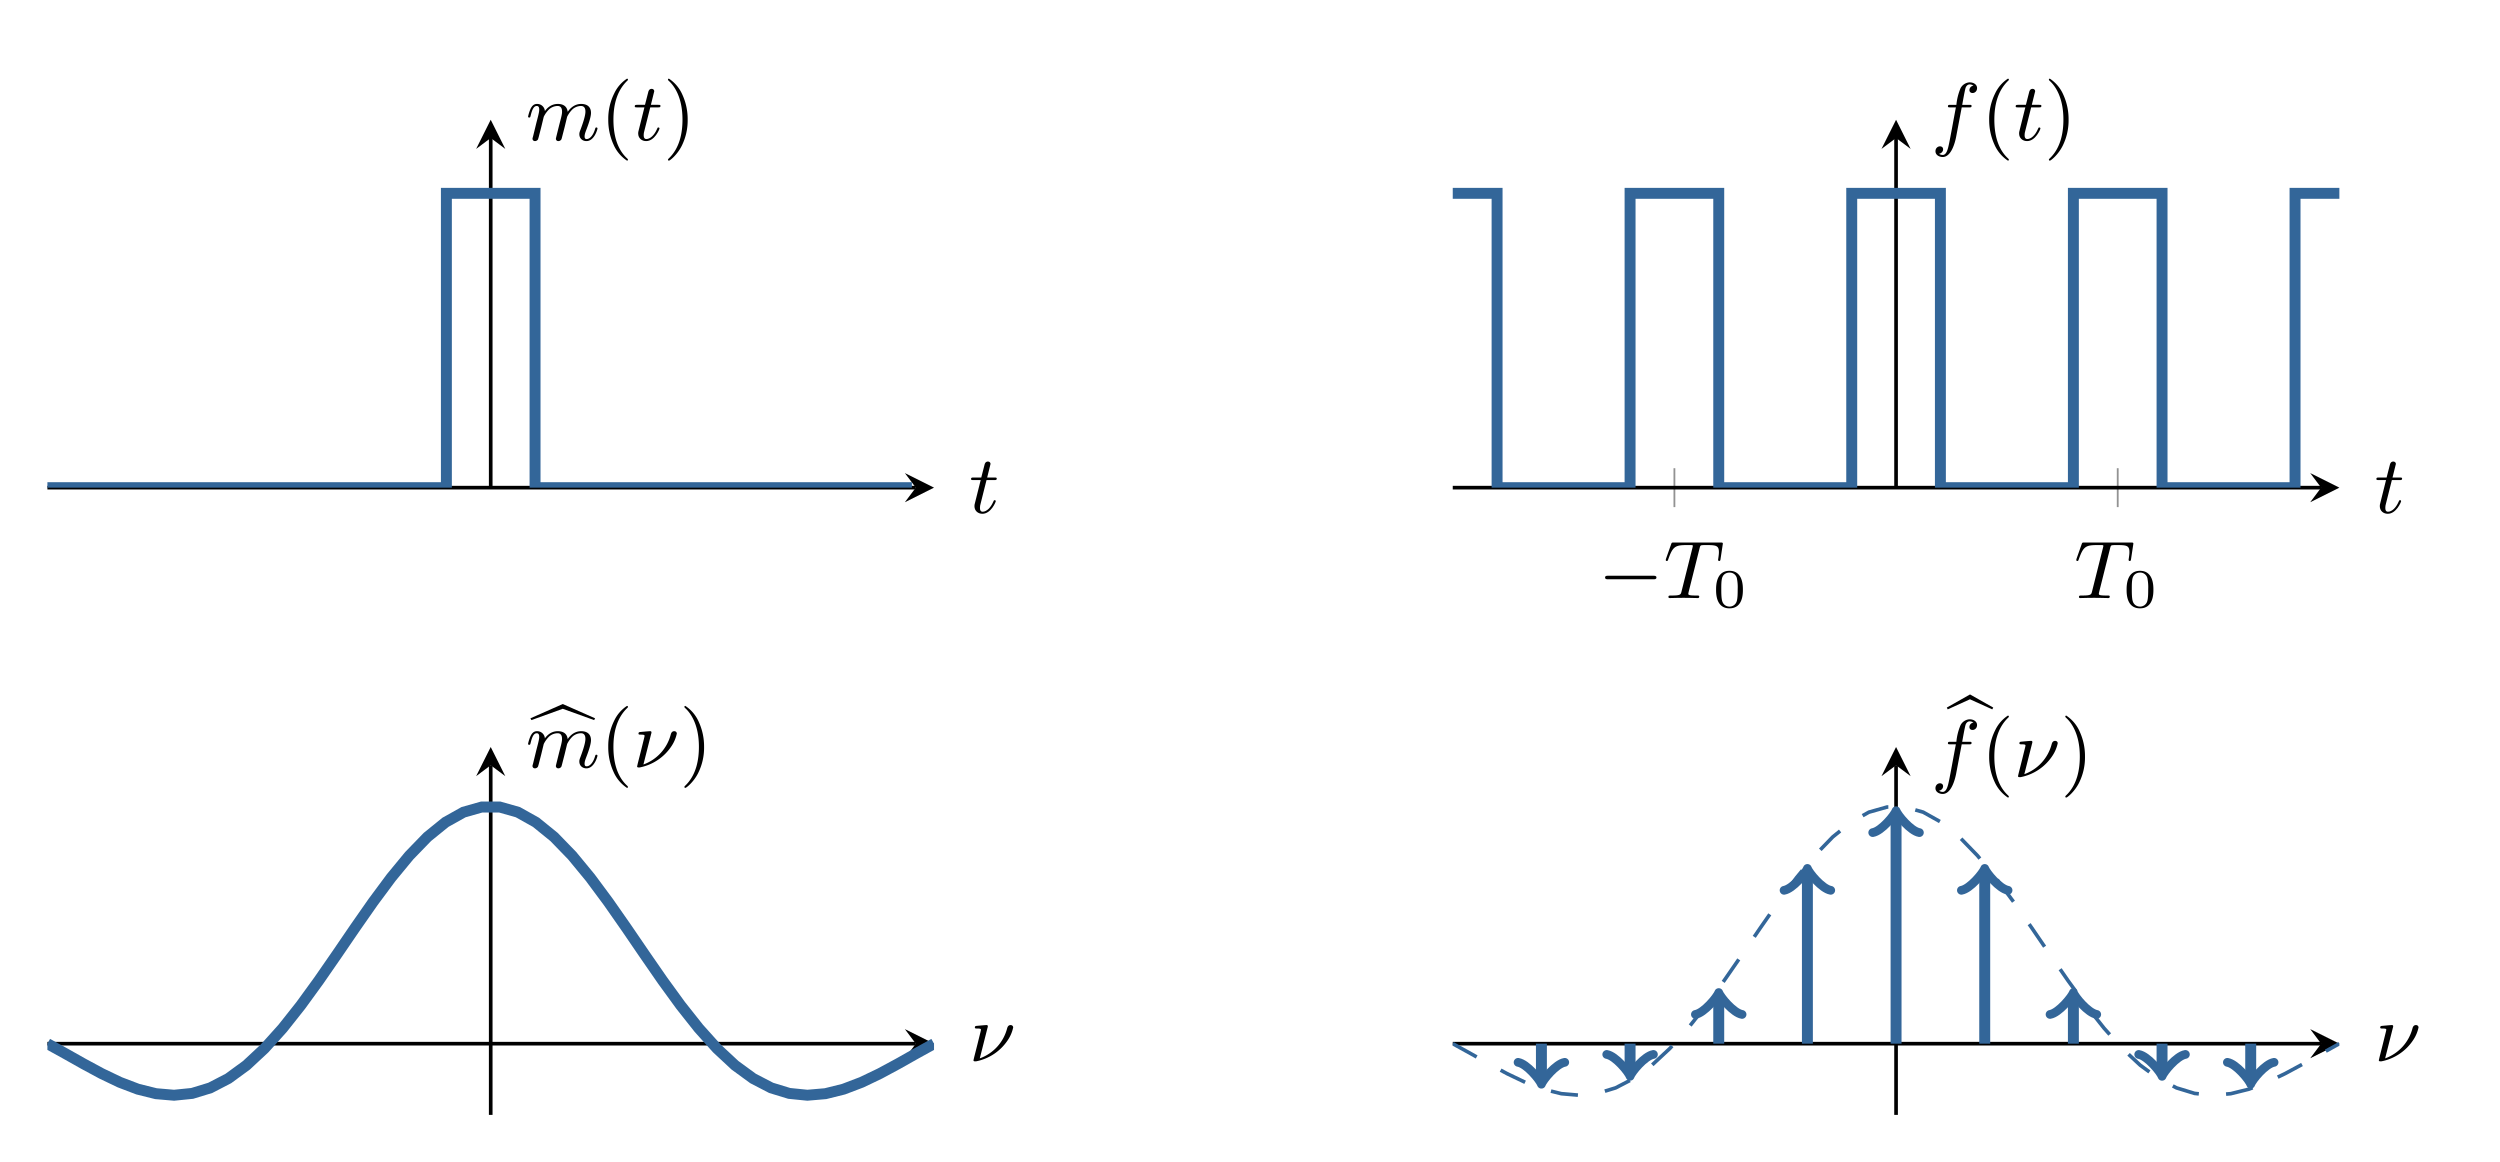 <svg xmlns="http://www.w3.org/2000/svg" xmlns:xlink="http://www.w3.org/1999/xlink" width="364.304" height="169.371" viewBox="0 0 273.228 127.028"><path stroke-width=".399" stroke-miterlimit="10" fill="none" stroke="#000" d="M5.181 53.296h94.908"/><path d="m102.081 53.296-3.188-1.594 1.196 1.594-1.196 1.594"/><path stroke-width=".399" stroke-miterlimit="10" fill="none" stroke="#000" d="M53.631 53.296V15.081"/><path d="m53.631 13.089-1.594 3.188 1.594-1.196 1.594 1.196"/><clipPath id="a"><path transform="matrix(1 0 0 -1 5.181 53.296)" d="M0 0h96.9v40.207H0z"/></clipPath><g clip-path="url(#a)"><path stroke-width="1.196" stroke-miterlimit="10" fill="none" stroke="#369" d="M5.181 53.296h43.605V21.13h9.69v32.166H99.66"/></g><symbol id="b"><path d="M.189.411h.095c.018 0 .03 0 .03.018 0 .013-.01.013-.028.013H.197l.041.166c0 .016-.013.029-.031.029C.175.637.167.608.165.598L.125.442H.031C.012.442 0 .442 0 .424 0 .411.011.411.029.411h.089L.05.139C.042.109.042.107.042.093.042.034.087 0 .139 0c.104 0 .163.144.163.154 0 .005-.003.012-.013.012-.01 0-.011-.003-.018-.02C.24.074.19.025.141.025c-.02 0-.032.013-.032.046 0 .022.003.034.007.049l.073.291z"/></symbol><use xlink:href="#b" transform="matrix(8.966 0 0 -8.966 106.123 56.152)"/><symbol id="c"><path d="m.16.168.031.128a.33.33 0 0 0 .063.089.157.157 0 0 0 .106.043c.054 0 .054-.053.054-.07 0-.012 0-.026-.012-.075L.379.194C.347.065.339.034.339.029.339.016.348 0 .37 0c.014 0 .029.009.036.021.003.006.011.038.016.058l.023.089.031.128a.33.33 0 0 0 .063.089.157.157 0 0 0 .106.043c.054 0 .054-.053.054-.07C.699.297.652.175.641.144.629.113.625.103.625.084.625.03.666 0 .711 0c.096 0 .135.143.135.154 0 .005-.003.012-.013.012C.822.166.821.161.817.148.792.063.75.025.714.025c-.007 0-.025 0-.025.032 0 .025.01.051.018.073.02.051.06.157.06.213 0 .089-.066.11-.119.11C.553.453.501.382.483.357.473.44.405.453.363.453.27.453.221.387.205.366a.094.094 0 0 1-.097.087C.066.453.045.422.031.395A.477.477 0 0 1 0 .299C0 .29.007.287.014.287c.011 0 .013.005.018.025.019.079.04.116.074.116.03 0 .03-.032.03-.047C.136.36.128.329.122.303L.101.222.061.058C.054.034.054.032.054.029.054.016.063 0 .085 0c.014 0 .029.009.036.021a.652.652 0 0 1 .016.058L.16.168z"/></symbol><use xlink:href="#c" transform="matrix(8.966 0 0 -8.966 57.714 15.42)"/><symbol id="d"><path d="M.24.011C.24.016.237.019.231.026.102.144.063.324.063.499c0 .155.03.343.171.477C.238.98.24.983.24.988.24.995.235.999.228.999A.435.435 0 0 1 .072.818.692.692 0 0 1 0 .5.72.72 0 0 1 .064.196.45.45 0 0 1 .228 0C.235 0 .24.004.24.011z"/></symbol><use xlink:href="#d" transform="matrix(8.966 0 0 -8.966 66.478 17.555)"/><use xlink:href="#b" transform="matrix(8.966 0 0 -8.966 69.371 15.42)"/><symbol id="e"><path d="M.24.5a.714.714 0 0 1-.064.303.45.45 0 0 1-.164.196A.011.011 0 0 1 0 .988C0 .983.002.98.009.973.067.921.177.785.177.5.177.357.151.158.006.023.004.02 0 .016 0 .011 0 .008.002 0 .012 0c.012 0 .102.072.156.181A.693.693 0 0 1 .24.5z"/></symbol><use xlink:href="#e" transform="matrix(8.966 0 0 -8.966 73.004 17.555)"/><path stroke-width=".399" stroke-miterlimit="10" fill="none" stroke="#000" d="M5.181 114.065h94.908"/><path d="m102.081 114.065-3.188-1.594 1.196 1.594-1.196 1.594"/><path stroke-width=".399" stroke-miterlimit="10" fill="none" stroke="#000" d="M53.631 121.847V83.634"/><path d="m53.631 81.641-1.594 3.188 1.594-1.195 1.594 1.195"/><clipPath id="f"><path transform="matrix(1 0 0 -1 5.181 121.847)" d="M0 0h96.9v40.206H0z"/></clipPath><g clip-path="url(#f)"><path stroke-width="1.196" stroke-miterlimit="10" fill="none" stroke="#369" d="m5.181 114.065 1.978 1.092 1.977 1.114 1.978 1.067 1.977.946 1.978.754 1.977.492 1.978.17 1.977-.2 1.978-.604 1.977-1.025 1.978-1.445 1.978-1.842 1.977-2.2 1.978-2.498 1.977-2.722 1.978-2.858 1.977-2.896 1.978-2.833 1.977-2.665 1.978-2.399 1.977-2.04 1.978-1.605 1.977-1.106 1.978-.56h1.978l1.977.56 1.978 1.106 1.977 1.605 1.978 2.04 1.977 2.398 1.978 2.666 1.977 2.832 1.978 2.896 1.977 2.858 1.978 2.722 1.978 2.498 1.977 2.2 1.978 1.843 1.977 1.444 1.978 1.026 1.977.604 1.978.2 1.977-.17 1.978-.492 1.977-.753 1.978-.947 1.978-1.066 1.977-1.115 1.978-1.091"/></g><symbol id="g"><path d="M.171.408a.06.06 0 0 1 .004.02C.175.437.169.442.16.442.143.442.06.434.038.432.03.431.017.43.017.413.017.4.028.4.044.4.091.4.091.393.091.384.091.377.08.335.074.311L.049.21.009.052 0 .013C0 0 .014 0 .018 0h.014a.602.602 0 0 1 .39.264.436.436 0 0 1 .062.149c0 .016-.013.029-.031.029C.422.442.414.415.41.401A.53.53 0 0 0 .077.036l.094.372z"/></symbol><use xlink:href="#g" transform="matrix(8.966 0 0 -8.966 106.392 115.994)"/><symbol id="h"><path d="m.012 0 .382.138L.777 0l.011.022-.394.174L0 .022.012 0z"/></symbol><use xlink:href="#h" transform="matrix(8.966 0 0 -8.966 57.971 78.701)"/><use xlink:href="#c" transform="matrix(8.966 0 0 -8.966 57.712 83.974)"/><use xlink:href="#d" transform="matrix(8.966 0 0 -8.966 66.477 86.108)"/><use xlink:href="#g" transform="matrix(8.966 0 0 -8.966 69.63 83.875)"/><use xlink:href="#e" transform="matrix(8.966 0 0 -8.966 74.798 86.108)"/><path stroke-width=".199" stroke-miterlimit="10" fill="none" stroke="#929292" d="M182.998 55.422V51.17m48.45 4.252V51.17"/><path stroke-width=".399" stroke-miterlimit="10" fill="none" stroke="#000" d="M158.773 53.296h94.908"/><path d="m255.673 53.296-3.188-1.594 1.196 1.594-1.196 1.594"/><path stroke-width=".399" stroke-miterlimit="10" fill="none" stroke="#000" d="M207.223 53.296V15.081"/><path d="m207.223 13.089-1.594 3.188 1.594-1.196 1.594 1.196"/><symbol id="i"><path d="M.589 0c.018 0 .037 0 .037.022 0 .021-.02.021-.037.021H.037C.02.043 0 .043 0 .022 0 0 .019 0 .037 0h.552z"/></symbol><use xlink:href="#i" transform="matrix(8.966 0 0 -8.966 175.421 63.31)"/><symbol id="j"><path d="M.413.609c.006.022.008.032.025.035a.5.5 0 0 0 .061.002C.614.646.648.639.648.561c0-.013 0-.028-.009-.087L.638.466c0-.007.004-.014.014-.014.012 0 .014.009.016.024l.026.173a.093.093 0 0 1 .002.014c0 .014-.01.014-.029.014H.098C.074.677.073.676.066.657L.004.481 0 .465C0 .46.003.452.013.452c.011 0 .013.006.019.024.055.156.086.17.231.17h.039C.33.646.33.643.33.635.33.629.328.622.326.614L.192.079C.183.043.18.031.074.031c-.032 0-.041 0-.041-.018C.033 0 .046 0 .05 0l.082.002.085.001L.3.002.387 0c.009 0 .021 0 .021.018 0 .013-.009.013-.034.013S.337.031.31.033C.287.036.275.037.275.054l.004.02.134.535z"/></symbol><use xlink:href="#j" transform="matrix(8.966 0 0 -8.966 182.051 65.363)"/><symbol id="k"><path d="M.49.34c0 .073 0 .346-.245.346S0 .413 0 .34C0 .268 0 0 .245 0S.49.268.49.34M.245.032c-.042 0-.11.02-.134.103C.095.193.095.291.095.353c0 .067 0 .144.014.198.025.09.101.103.136.103A.135.135 0 0 0 .379.556.818.818 0 0 0 .395.353c0-.064 0-.165-.017-.221a.136.136 0 0 0-.133-.1z"/></symbol><use xlink:href="#k" transform="matrix(5.978 0 0 -5.978 187.553 66.486)"/><use xlink:href="#j" transform="matrix(8.966 0 0 -8.966 226.917 65.363)"/><use xlink:href="#k" transform="matrix(5.978 0 0 -5.978 232.419 66.486)"/><clipPath id="l"><path transform="matrix(1 0 0 -1 158.773 53.296)" d="M0 0h96.9v40.207H0z"/></clipPath><g clip-path="url(#l)"><path stroke-width="1.196" stroke-miterlimit="10" fill="none" stroke="#369" d="M158.773 21.13h4.845v32.166h14.535V21.13h9.69v32.166h14.535V21.13h9.69v32.166h14.535V21.13h9.69v32.166h14.535V21.13h4.845"/></g><use xlink:href="#b" transform="matrix(8.966 0 0 -8.966 259.715 56.152)"/><symbol id="m"><path d="M.32.605h.09c.02 0 .03 0 .03.018C.44.636.43.636.411.636H.326c.011.06.025.142.038.196.009.039.033.053.053.053A.09.09 0 0 0 .463.871C.443.867.414.849.414.816.414.791.433.78.452.78c.027 0 .055.022.055.06 0 .045-.044.07-.091.07A.133.133 0 0 1 .305.837a.692.692 0 0 1-.05-.201H.183c-.019 0-.031 0-.031-.018 0-.013.011-.013.029-.013h.068C.221.46.186.26.164.156.152.101.136.025.088.025a.083.083 0 0 0-.045.014c.025.004.05.025.05.055C.093.119.074.13.055.13.028.13 0 .108 0 .07 0 .024.046 0 .088 0 .19 0 .237.166.253.252L.32.605z"/></symbol><use xlink:href="#m" transform="matrix(8.966 0 0 -8.966 211.53 17.16)"/><use xlink:href="#d" transform="matrix(8.966 0 0 -8.966 217.4 17.555)"/><use xlink:href="#b" transform="matrix(8.966 0 0 -8.966 220.293 15.42)"/><use xlink:href="#e" transform="matrix(8.966 0 0 -8.966 223.926 17.555)"/><path stroke-width=".399" stroke-miterlimit="10" fill="none" stroke="#000" d="M158.773 114.065h94.908"/><path d="m255.673 114.065-3.188-1.594 1.196 1.594-1.196 1.594"/><path stroke-width=".399" stroke-miterlimit="10" fill="none" stroke="#000" d="M207.223 121.847V83.634"/><path d="m207.223 81.641-1.594 3.188 1.594-1.195 1.594 1.195"/><clipPath id="n"><path transform="matrix(1 0 0 -1 158.773 121.847)" d="M0 0h96.9v40.206H0z"/></clipPath><g clip-path="url(#n)" fill="none" stroke="#369"><path stroke-width=".399" stroke-dasharray="2.989,2.989" stroke-miterlimit="10" d="m158.773 114.065 1.978 1.092 1.977 1.114 1.978 1.067 1.977.946 1.978.754 1.977.492 1.978.17 1.977-.2 1.978-.604 1.977-1.025 1.978-1.445 1.978-1.842 1.977-2.2 1.978-2.498 1.977-2.722 1.978-2.858 1.977-2.896 1.978-2.833 1.977-2.665 1.978-2.399 1.977-2.04 1.978-1.605 1.977-1.106 1.978-.56h1.978l1.977.56 1.978 1.106 1.977 1.605 1.978 2.04 1.977 2.398 1.978 2.666 1.977 2.832 1.978 2.896 1.977 2.858 1.978 2.722 1.978 2.498 1.977 2.2 1.978 1.843 1.977 1.444 1.978 1.026 1.977.604 1.978.2 1.977-.17 1.978-.492 1.977-.753 1.978-.947 1.978-1.066 1.977-1.115 1.978-1.091"/><path stroke-width="1.196" stroke-miterlimit="10" d="M168.463 114.065v3.952"/><path stroke-width=".956" stroke-linecap="round" stroke-linejoin="round" d="M171.013 116.104c-.956.16-2.39 1.913-2.55 2.391-.16-.478-1.594-2.231-2.55-2.39"/><path stroke-width="1.196" stroke-miterlimit="10" d="M178.153 114.065v3.088"/><path stroke-width=".956" stroke-linecap="round" stroke-linejoin="round" d="M180.704 115.24c-.957.16-2.392 1.913-2.55 2.391-.16-.478-1.595-2.231-2.551-2.39"/><path stroke-width="1.196" stroke-miterlimit="10" d="M187.843 114.065v-5.11"/><path stroke-width=".956" stroke-linecap="round" stroke-linejoin="round" d="M185.293 110.868c.956-.16 2.39-1.913 2.55-2.39.16.477 1.594 2.23 2.55 2.39"/><path stroke-width="1.196" stroke-miterlimit="10" d="M197.533 114.065V95.39"/><path stroke-width=".956" stroke-linecap="round" stroke-linejoin="round" d="M194.983 97.303c.956-.16 2.39-1.913 2.55-2.391.16.478 1.594 2.231 2.55 2.39"/><path stroke-width="1.196" stroke-miterlimit="10" d="M216.913 114.065V95.39"/><path stroke-width=".956" stroke-linecap="round" stroke-linejoin="round" d="M214.363 97.303c.956-.16 2.39-1.913 2.55-2.391.16.478 1.594 2.231 2.55 2.39"/><path stroke-width="1.196" stroke-miterlimit="10" d="M226.603 114.065v-5.11"/><path stroke-width=".956" stroke-linecap="round" stroke-linejoin="round" d="M224.053 110.868c.956-.16 2.39-1.913 2.55-2.39.16.477 1.594 2.23 2.55 2.39"/><path stroke-width="1.196" stroke-miterlimit="10" d="M236.293 114.065v3.088"/><path stroke-width=".956" stroke-linecap="round" stroke-linejoin="round" d="M238.844 115.24c-.957.16-2.391 1.913-2.55 2.391-.16-.478-1.595-2.231-2.551-2.39"/><path stroke-width="1.196" stroke-miterlimit="10" d="M245.983 114.065v3.952"/><path stroke-width=".956" stroke-linecap="round" stroke-linejoin="round" d="M248.534 116.104c-.957.16-2.391 1.913-2.55 2.391-.16-.478-1.595-2.231-2.551-2.39"/><path stroke-width="1.196" stroke-miterlimit="10" d="M207.223 114.065V89.083"/><path stroke-width=".956" stroke-linecap="round" stroke-linejoin="round" d="M204.673 90.995c.956-.159 2.39-1.912 2.55-2.39.16.478 1.594 2.231 2.55 2.39"/></g><use xlink:href="#g" transform="matrix(8.966 0 0 -8.966 259.984 115.994)"/><symbol id="o"><path d="M.282.123.554 0l.012.022-.283.16L0 .022.011 0l.271.123z"/></symbol><use xlink:href="#o" transform="matrix(8.966 0 0 -8.966 212.77 77.528)"/><use xlink:href="#m" transform="matrix(8.966 0 0 -8.966 211.528 86.772)"/><use xlink:href="#d" transform="matrix(8.966 0 0 -8.966 217.399 87.167)"/><use xlink:href="#g" transform="matrix(8.966 0 0 -8.966 220.551 84.934)"/><use xlink:href="#e" transform="matrix(8.966 0 0 -8.966 225.719 87.167)"/></svg>